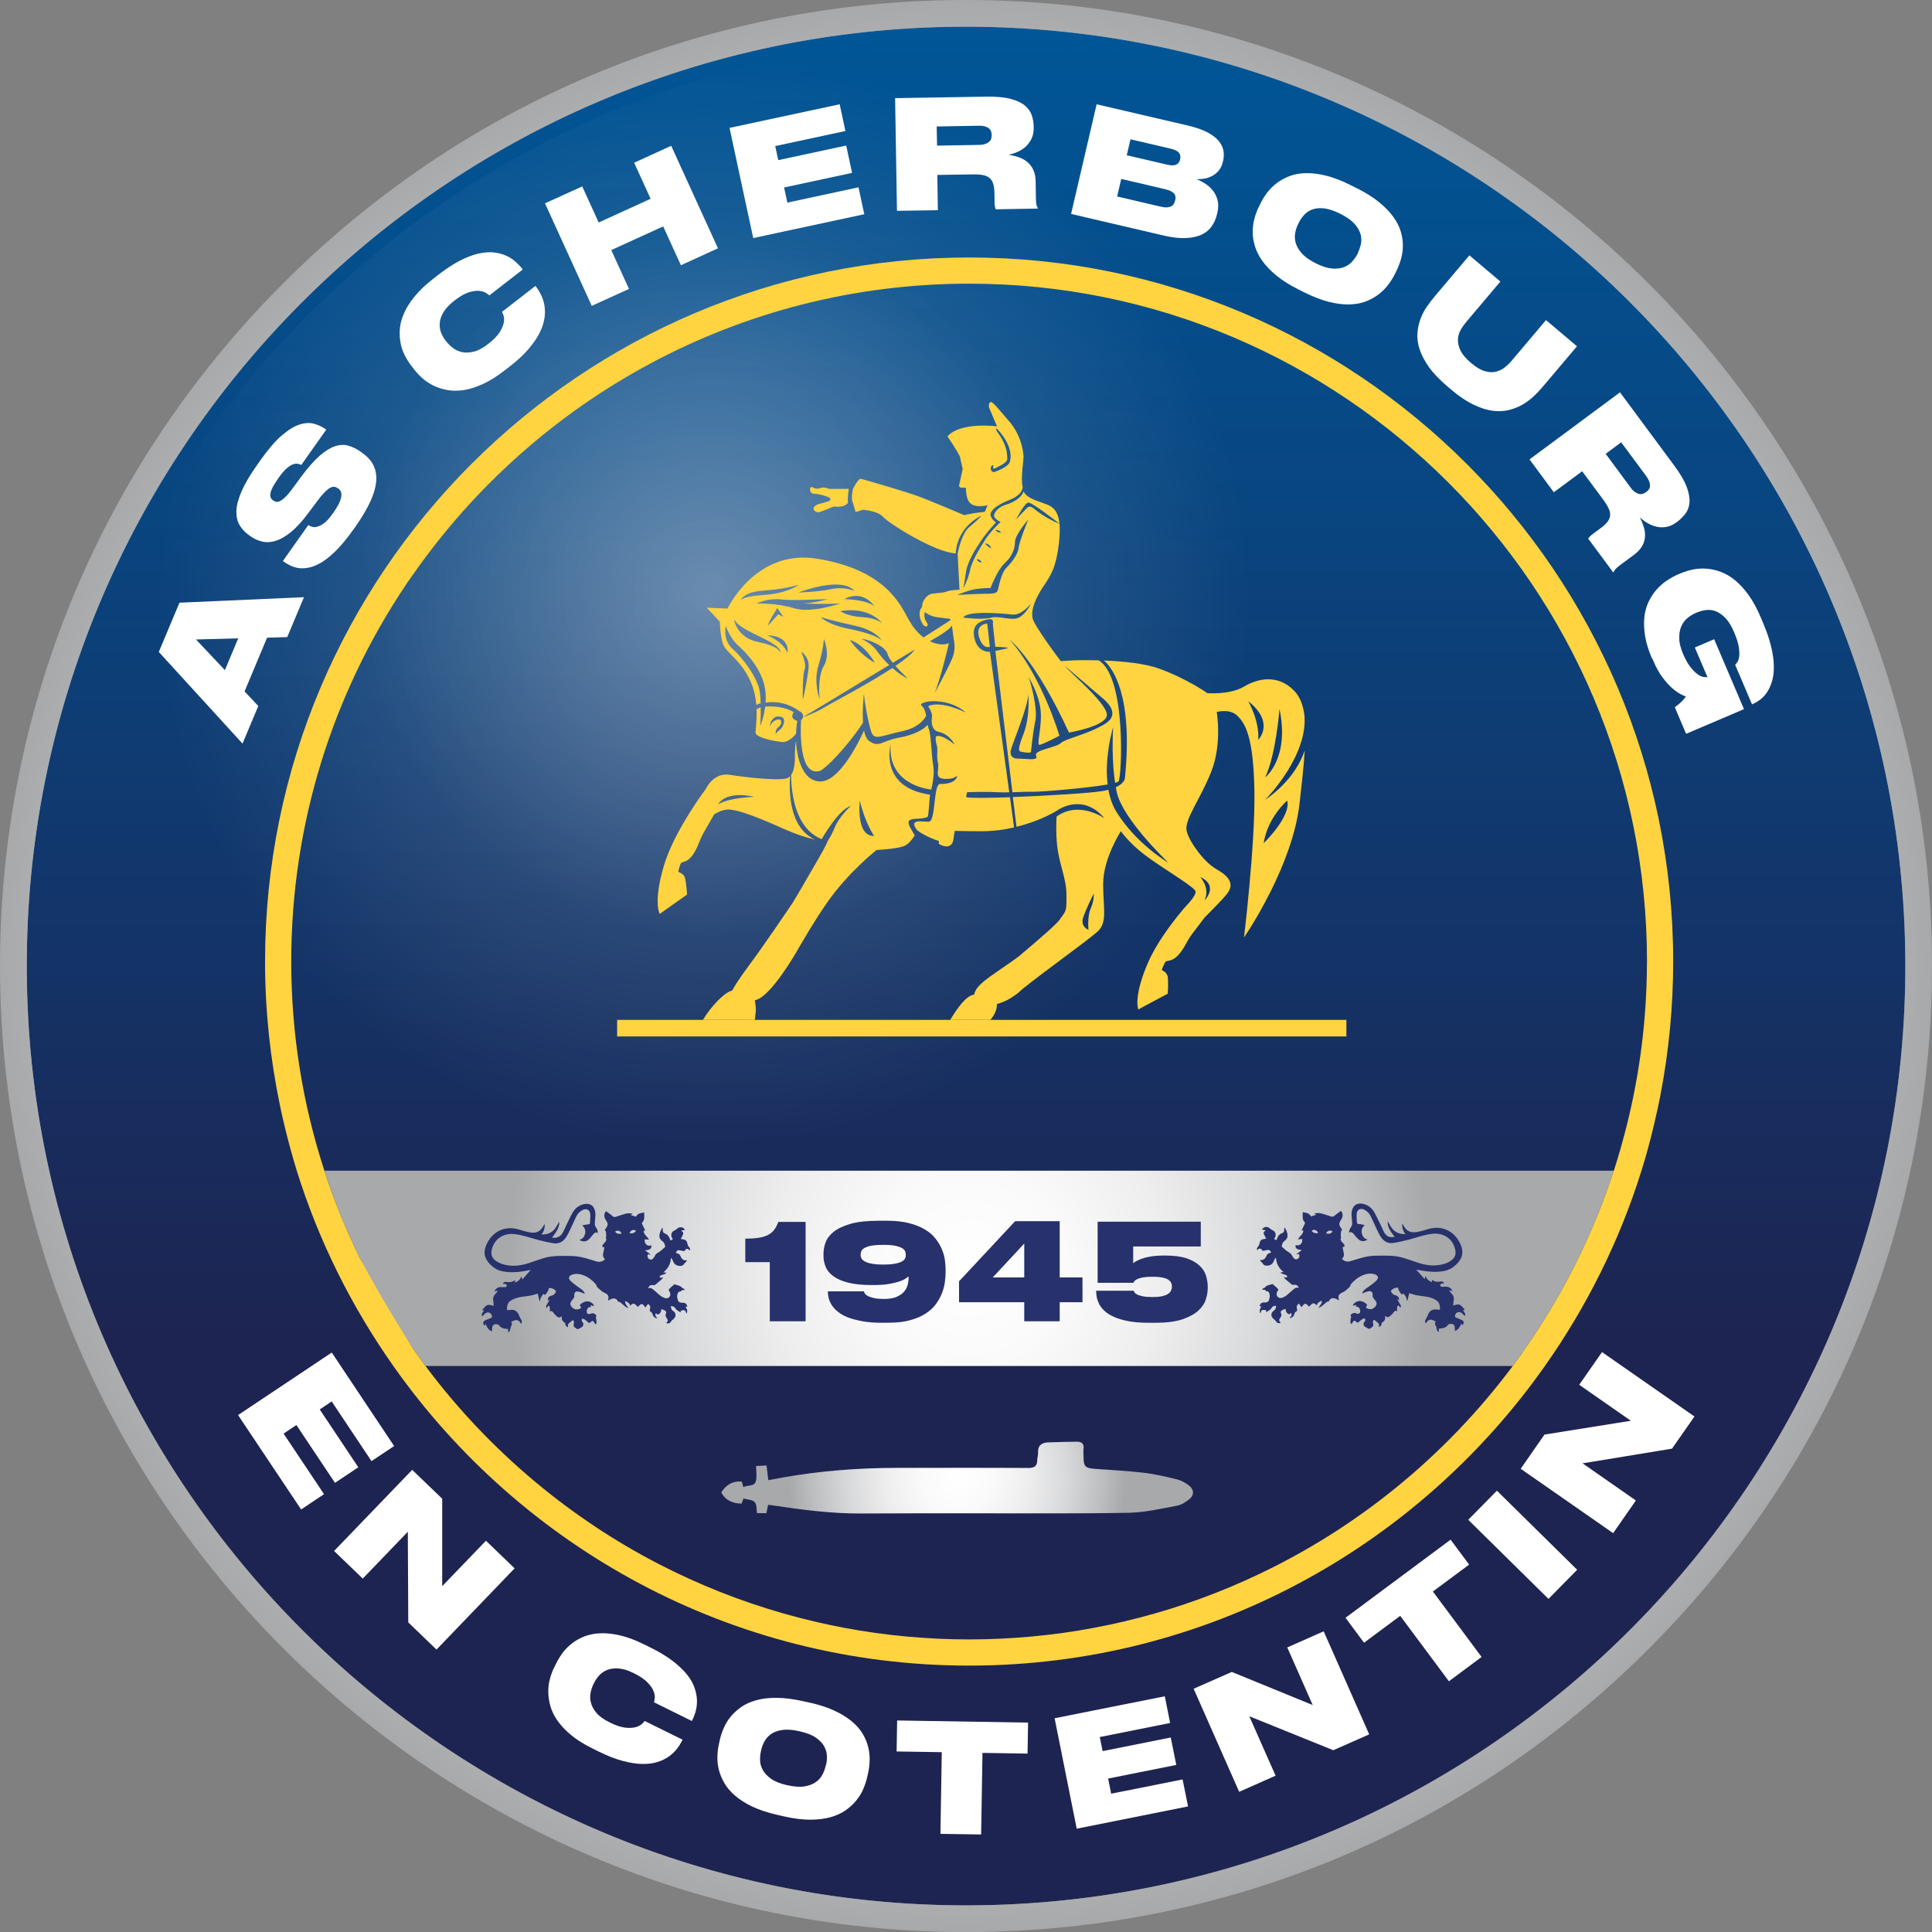 <svg viewBox="0 0 216.92 216.93" xmlns:xlink="http://www.w3.org/1999/xlink" xmlns="http://www.w3.org/2000/svg"><rect x="0" y="0" width="216.92" height="216.93" fill="#808080" stroke="none"/><defs><style>.cls-1{fill:url(#Dégradé_sans_nom_8);}.cls-1,.cls-2,.cls-3,.cls-4,.cls-5,.cls-6,.cls-7,.cls-8,.cls-9{stroke-width:0px;}.cls-2{fill:url(#Dégradé_sans_nom_4);}.cls-3{fill:url(#Dégradé_sans_nom_3);}.cls-4{fill:url(#radial-gradient-2);mix-blend-mode:overlay;opacity:.25;}.cls-5{fill:url(#Dégradé_sans_nom_3-2);}.cls-10{isolation:isolate;}.cls-6{fill:#27316b;}.cls-7{fill:#fff;}.cls-8{fill:#ffd440;}.cls-9{fill:url(#radial-gradient);opacity:.19;}</style><linearGradient gradientUnits="userSpaceOnUse" y2="3" x2="108.46" y1="213.93" x1="108.46" id="Dégradé_sans_nom_8"><stop stop-color="#1e2451" offset=".3"></stop><stop stop-color="#1c2654" offset=".33"></stop><stop stop-color="#074884" offset=".78"></stop><stop stop-color="#005697" offset="1"></stop></linearGradient><radialGradient gradientUnits="userSpaceOnUse" r="108.46" fy="108.47" fx="108.46" cy="108.47" cx="108.46" id="Dégradé_sans_nom_4"><stop stop-color="#fff" offset="0"></stop><stop stop-color="#fafafb" offset=".21"></stop><stop stop-color="#eeeeef" offset=".42"></stop><stop stop-color="#d9dadb" offset=".64"></stop><stop stop-color="#bcbebf" offset=".86"></stop><stop stop-color="#a7a9ab" offset="1"></stop></radialGradient><radialGradient gradientUnits="userSpaceOnUse" gradientTransform="translate(-2770.92 -1502.22) rotate(-180) scale(.87)" r="65.2" fy="-1801.98" fx="-3277.27" cy="-1801.98" cx="-3277.27" id="radial-gradient"><stop stop-color="#fff" offset="0"></stop><stop stop-opacity="0" stop-color="#fff" offset=".7"></stop></radialGradient><radialGradient xlink:href="#radial-gradient" r="100.69" fy="-1804.09" fx="-3275.8" cy="-1804.09" cx="-3275.8" id="radial-gradient-2"></radialGradient><radialGradient gradientUnits="userSpaceOnUse" r="51.76" fy="142.41" fx="108.81" cy="142.41" cx="108.81" id="Dégradé_sans_nom_3"><stop stop-color="#fff" offset="0"></stop><stop stop-color="#fafafb" offset=".21"></stop><stop stop-color="#eeeeef" offset=".42"></stop><stop stop-color="#d9dadb" offset=".64"></stop><stop stop-color="#bcbebf" offset=".86"></stop><stop stop-color="#a7a9ab" offset="1"></stop></radialGradient><radialGradient xlink:href="#Dégradé_sans_nom_3" r="18.93" fy="165.92" fx="107.47" cy="165.92" cx="107.47" id="Dégradé_sans_nom_3-2"></radialGradient></defs><g class="cls-10"><g id="Calque_1"><path d="m108.88,213.93c58.16-.23,105.27-47.73,105.04-105.88-.23-58.16-47.73-105.28-105.88-105.05C49.89,3.23,2.77,50.73,3,108.89c.23,58.15,47.73,105.27,105.88,105.04Z" class="cls-1"></path><path d="m108.47,3c57.96,0,105.22,47.04,105.46,105.05.23,58.15-46.89,105.65-105.04,105.88-.15,0-.28,0-.43,0-57.95,0-105.22-47.04-105.45-105.04C2.77,50.73,49.89,3.23,108.04,3c.15,0,.28,0,.43,0m0-3h-.44c-28.93.12-56.11,11.52-76.53,32.11C11.07,52.7-.11,79.97,0,108.9c.24,59.57,48.89,108.03,108.45,108.03h.44c28.93-.12,56.11-11.52,76.53-32.11,20.43-20.59,31.61-47.86,31.5-76.79C216.69,48.46,168.03,0,108.47,0h0Z" class="cls-2"></path><path d="m29.99,71.59l-2.53,6.04,1.54,1.64-1.77,4.22-9.4-10.29,2.32-5.53,13.98-.62-1.88,4.48-2.26.07Zm-7.98.21l3.24,3.44,1.5-3.57-4.74.13Z" class="cls-7"></path><path d="m39.64,59.5c-.65.92-1.26,1.66-1.83,2.24-.58.58-1.11,1.02-1.61,1.34-.5.31-.97.52-1.4.62-.43.1-.83.13-1.19.09-.36-.04-.68-.14-.98-.28s-.56-.29-.79-.46l-.08-.06,2.85-4.03c.11.06.25.12.42.18.17.06.37.06.59,0,.23-.06.48-.19.77-.4.29-.21.6-.56.94-1.04l.06-.08c.33-.47.57-.87.71-1.18s.22-.58.23-.8c.02-.22-.02-.39-.09-.51-.08-.12-.17-.23-.28-.3-.12-.08-.25-.14-.38-.17-.13-.03-.29,0-.47.09-.18.08-.38.24-.61.46-.23.23-.5.54-.8.95l-1.06,1.41c-.69.94-1.35,1.66-1.96,2.16-.62.5-1.2.83-1.74,1-.55.16-1.05.19-1.53.07-.47-.12-.92-.32-1.33-.62l-.11-.08c-.44-.31-.8-.69-1.06-1.12-.26-.43-.38-.96-.37-1.58.02-.62.2-1.35.56-2.19.36-.84.93-1.82,1.73-2.95l.42-.6c.88-1.24,1.68-2.17,2.41-2.79.73-.62,1.39-1.02,1.99-1.21.6-.19,1.14-.21,1.62-.08s.91.34,1.29.61l.07.05-2.8,3.96c-.12-.06-.25-.1-.41-.13s-.33-.01-.54.07c-.2.08-.43.22-.69.44-.25.22-.53.54-.83.96l-.08.11c-.29.42-.51.77-.66,1.05-.15.29-.23.53-.26.72-.03.19-.01.35.05.47.06.12.15.22.26.3.11.08.23.13.36.15.13.02.27-.01.44-.1.17-.08.36-.23.57-.44.22-.21.47-.5.75-.88l1.08-1.47c.74-.99,1.42-1.75,2.02-2.28.61-.53,1.17-.88,1.7-1.06.52-.18,1.02-.21,1.49-.08.47.13.94.35,1.39.67l.17.12c.28.2.54.42.77.67.24.25.43.54.58.88.15.33.23.71.26,1.14.02.43-.04.92-.18,1.46s-.39,1.17-.74,1.85-.82,1.45-1.42,2.31l-.25.35Z" class="cls-7"></path><path d="m56.63,41.61c-.86.67-1.67,1.17-2.44,1.52s-1.49.57-2.15.67c-.66.1-1.28.09-1.84-.01-.56-.11-1.08-.27-1.54-.5-.46-.23-.87-.5-1.23-.82-.36-.32-.66-.64-.92-.98l-.31-.4c-.26-.33-.5-.71-.72-1.13-.22-.42-.39-.88-.49-1.38s-.14-1.03-.1-1.6c.04-.57.19-1.16.46-1.78.27-.62.66-1.25,1.19-1.9s1.22-1.32,2.09-1.99l.6-.47c.87-.67,1.68-1.2,2.42-1.58.75-.38,1.43-.64,2.05-.78.62-.14,1.18-.19,1.69-.14.51.05.96.16,1.37.34.41.17.76.39,1.07.66.31.27.57.54.78.81l.08.11-3.75,2.91c-.06-.06-.18-.15-.36-.27-.18-.12-.43-.2-.75-.24-.32-.04-.72.02-1.19.16-.47.15-1.01.46-1.63.94-.58.45-.99.9-1.24,1.33s-.38.84-.4,1.23c-.02.39.03.74.17,1.07s.3.61.49.85l.13.16c.19.24.43.47.72.69.29.22.63.37,1.02.45s.82.06,1.31-.06c.48-.12,1.02-.41,1.6-.86.62-.48,1.05-.93,1.31-1.34.25-.41.4-.78.45-1.09.05-.32.04-.58-.04-.78s-.12-.33-.16-.4l3.75-2.91.08.11c.2.26.39.57.56.92.17.35.3.75.37,1.19s.08.91,0,1.42-.25,1.05-.54,1.63c-.29.58-.71,1.18-1.25,1.82s-1.25,1.29-2.13,1.97l-.6.47Z" class="cls-7"></path><path d="m61.19,22.83l4.18-1.9,1.85,4.05,5.83-2.66-1.85-4.05,4.16-1.9,5.25,11.51-4.16,1.9-1.99-4.36-5.83,2.66,1.99,4.36-4.18,1.9-5.25-11.51Z" class="cls-7"></path><path d="m94.28,11.72l.64,2.99-7.88,1.69.34,1.58,7.63-1.64.66,3.07-7.63,1.64.36,1.7,7.99-1.72.65,3.02-12.47,2.68-2.66-12.37,12.35-2.65Z" class="cls-7"></path><path d="m113.3,17.39c.41.06.79.16,1.15.29.36.13.67.31.94.55.27.23.48.52.64.87.16.35.24.77.25,1.25l.03,1.95c0,.33.03.56.06.7.04.14.08.25.14.34v.08s-4.71.08-4.71.08c-.02-.03-.05-.11-.08-.24-.03-.12-.05-.31-.05-.54l-.02-1.07c0-.41-.05-.75-.14-1.02-.08-.27-.22-.48-.4-.64s-.43-.27-.73-.33c-.3-.06-.68-.09-1.13-.08l-4.01.06.06,3.96-4.59.07-.21-12.65,10.22-.17c1.16-.02,2.08.07,2.78.26s1.24.45,1.61.77c.37.32.62.69.75,1.1s.19.82.2,1.23v.12c0,.45-.06.85-.22,1.19-.15.34-.36.64-.62.89-.26.25-.56.45-.9.61-.34.16-.69.27-1.05.35Zm-8.09-1.04l4.67-.08c.31,0,.55-.04.74-.11.19-.06.33-.15.45-.25.11-.1.19-.22.22-.35.04-.13.06-.26.05-.4v-.03c0-.14-.03-.27-.07-.39-.04-.12-.12-.23-.24-.33-.11-.09-.27-.17-.45-.22-.19-.05-.43-.08-.74-.07l-4.67.08.04,2.16Z" class="cls-7"></path><path d="m123.13,11.71l10.26,2.39c.88.21,1.6.46,2.16.75.55.29.98.61,1.27.96.29.35.47.71.54,1.09.07.38.06.77-.03,1.15l-.03.12c-.1.42-.26.76-.49,1.02s-.49.46-.78.6-.58.24-.89.28-.57.06-.81.04c.31.12.63.28.96.49.33.21.62.46.87.77.25.31.43.67.54,1.08.11.41.11.88-.01,1.41l-.04.17c-.12.51-.31.96-.59,1.36-.27.4-.65.72-1.14.95-.48.23-1.08.36-1.8.39s-1.58-.07-2.58-.31l-10.28-2.4,2.87-12.32Zm2.76,8.38l-.46,1.97,4.88,1.14c.3.07.55.1.74.08s.35-.06.48-.13c.12-.07.21-.16.27-.27.06-.11.1-.22.13-.34l.02-.07c.03-.12.04-.24.03-.36,0-.12-.05-.23-.13-.34s-.21-.2-.38-.3c-.17-.09-.41-.17-.7-.24l-4.88-1.14Zm1.04-4.45l-.42,1.79,4.55,1.06c.47.11.82.1,1.03-.02.22-.12.35-.31.41-.57v-.03c.07-.27.03-.5-.12-.7-.14-.2-.45-.36-.91-.47l-4.55-1.06Z" class="cls-7"></path><path d="m152.34,21.13c1,.5,1.84,1.03,2.5,1.57s1.2,1.09,1.6,1.65c.4.56.68,1.11.84,1.66.16.55.24,1.08.23,1.6,0,.52-.08,1.01-.21,1.48-.14.47-.3.9-.49,1.28l-.23.46c-.19.39-.44.77-.73,1.16-.3.39-.65.74-1.06,1.06-.41.31-.89.58-1.43.79-.54.21-1.15.32-1.84.34-.68.02-1.44-.07-2.28-.28s-1.76-.56-2.77-1.06l-.68-.34c-1-.5-1.84-1.03-2.5-1.58s-1.19-1.1-1.58-1.66c-.39-.56-.67-1.12-.83-1.68s-.24-1.1-.23-1.62.08-1.01.21-1.48c.13-.47.3-.9.49-1.28l.23-.46c.2-.4.44-.79.74-1.17s.65-.73,1.07-1.04c.42-.31.89-.57,1.43-.77.54-.2,1.15-.31,1.83-.32.68-.01,1.44.08,2.27.29.83.21,1.75.56,2.75,1.07l.68.34Zm.14,7.2c.14-.27.24-.59.32-.94.08-.35.06-.72-.04-1.1-.11-.38-.33-.77-.68-1.16-.35-.39-.88-.77-1.6-1.13-.72-.36-1.34-.56-1.86-.61s-.97,0-1.33.15c-.37.15-.67.36-.9.63-.24.27-.42.54-.56.82l-.08.17c-.14.28-.25.59-.32.95-.08.36-.06.73.04,1.13.11.4.33.79.68,1.19.35.4.87.77,1.58,1.13.71.36,1.33.55,1.85.59.52.04.98-.02,1.35-.17.38-.16.68-.37.92-.65.24-.27.43-.55.57-.83l.08-.17Z" class="cls-7"></path><path d="m160.43,41.2c-.51-.72-.86-1.4-1.06-2.04-.2-.64-.27-1.25-.22-1.83.05-.58.17-1.11.37-1.6.19-.49.43-.94.72-1.35s.57-.78.84-1.1l3.9-4.61,3.48,2.94-3.87,4.58c-.23.28-.44.58-.62.91-.18.33-.27.69-.28,1.08,0,.39.1.79.31,1.22.22.43.6.87,1.14,1.33l.05.04c.55.46,1.04.76,1.49.89.45.14.86.16,1.23.08.37-.08.71-.23,1-.46.3-.23.56-.48.8-.76l3.87-4.58,3.48,2.94-3.9,4.61c-.27.32-.59.65-.95,1-.37.34-.78.65-1.23.92s-.97.47-1.53.62c-.57.14-1.18.17-1.84.09-.66-.08-1.38-.31-2.16-.68-.77-.37-1.6-.92-2.49-1.67l-.4-.34c-.92-.78-1.63-1.52-2.14-2.24Z" class="cls-7"></path><path d="m184.14,58.13c.19.37.33.74.44,1.1s.14.73.11,1.09c-.03.36-.14.7-.34,1.03s-.48.64-.87.93l-1.57,1.16c-.26.2-.44.35-.53.46-.09.11-.15.21-.19.31l-.07.05-2.8-3.78s.06-.11.15-.2c.08-.1.22-.22.41-.36l.86-.64c.33-.24.58-.48.75-.7.17-.23.27-.46.29-.7.02-.24-.03-.5-.16-.78s-.32-.6-.59-.97l-2.39-3.22-3.18,2.36-2.73-3.69,10.16-7.53,6.08,8.21c.69.93,1.16,1.73,1.41,2.41.25.68.35,1.27.31,1.76s-.2.91-.46,1.25c-.26.34-.56.63-.88.88l-.1.07c-.36.27-.73.44-1.1.52-.37.07-.73.08-1.08,0-.35-.07-.69-.19-1.02-.38-.33-.18-.62-.4-.89-.65Zm-3.87-7.19l2.78,3.76c.18.25.35.43.52.54.16.11.32.19.47.22.15.03.29.02.42-.02.13-.05.25-.11.36-.19l.03-.02c.11-.08.2-.17.28-.28.08-.11.12-.23.13-.38,0-.15-.02-.31-.08-.5-.07-.18-.19-.4-.37-.65l-2.79-3.76-1.73,1.29Z" class="cls-7"></path><path d="m185.47,73.91c-.38-.9-.64-1.72-.76-2.48-.12-.75-.15-1.45-.09-2.09s.22-1.21.46-1.73c.24-.51.53-.97.88-1.37s.73-.75,1.15-1.03.85-.53,1.3-.72l.31-.13c.43-.18.89-.32,1.38-.42.49-.1,1-.13,1.52-.09s1.05.16,1.6.36c.54.21,1.08.52,1.6.95s1.03.99,1.52,1.67c.49.68.95,1.53,1.37,2.53l.23.55c.43,1.01.74,1.92.93,2.74.19.81.29,1.54.29,2.17.01.63-.06,1.19-.2,1.67-.15.48-.33.89-.56,1.23-.23.34-.48.61-.77.83s-.58.38-.86.5l-.06.03-1.89-4.43c.06-.06.14-.16.24-.31.1-.14.17-.35.21-.64s.02-.64-.05-1.09c-.07-.44-.25-.99-.52-1.63-.29-.68-.61-1.2-.95-1.56s-.7-.62-1.06-.77c-.36-.15-.73-.2-1.1-.16s-.73.14-1.07.28l-.16.07c-.33.14-.64.34-.93.58-.29.25-.52.56-.67.93-.16.38-.23.82-.22,1.32,0,.51.15,1.09.43,1.75.27.63.54,1.12.83,1.48.29.36.55.63.8.8.25.18.47.28.67.31.19.03.34.03.44.02l-1.42-3.33,2.17-.93,3.35,7.85-6.5,2.77-1.27-2.99c.08-.06.19-.14.31-.23.12-.09.24-.2.36-.31.12-.11.23-.23.33-.34s.18-.22.25-.31c-.14-.05-.36-.15-.63-.29-.28-.15-.59-.37-.94-.68-.35-.31-.71-.71-1.07-1.2-.37-.49-.71-1.11-1.03-1.86l-.11-.27Z" class="cls-7"></path><path d="m44.26,162.35l-2.55,1.7-4.47-6.7-1.34.9,4.33,6.49-2.62,1.75-4.33-6.49-1.44.96,4.54,6.8-2.57,1.72-7.08-10.6,10.52-7.02,7.01,10.51Z" class="cls-7"></path><path d="m45.79,171.98l-5.06,5.26-3.22-3.1,8.77-9.11,3.37,3.24v9.82s4.91-5.1,4.91-5.1l3.22,3.1-8.77,9.12-3.17-3.05-.05-10.17Z" class="cls-7"></path><path d="m66.55,196.33c-.98-.48-1.79-.99-2.44-1.53-.65-.54-1.16-1.09-1.54-1.64-.38-.55-.64-1.11-.79-1.66-.15-.55-.22-1.09-.22-1.61,0-.52.07-1,.2-1.46.13-.46.29-.88.48-1.25l.23-.46c.19-.38.42-.76.7-1.14.28-.38.63-.73,1.03-1.05.4-.31.87-.58,1.39-.79s1.13-.33,1.8-.36,1.42.05,2.23.24c.82.19,1.72.52,2.7,1.01l.69.34c.99.49,1.81.98,2.48,1.49.67.51,1.2,1.01,1.6,1.5s.69.98.86,1.46c.18.48.27.94.3,1.38.02.44-.02.86-.12,1.25-.1.39-.23.74-.39,1.06l-.06.12-4.25-2.1c.03-.08.05-.22.08-.44s0-.48-.12-.78c-.11-.3-.33-.64-.67-.99-.34-.36-.85-.71-1.56-1.06-.66-.33-1.24-.5-1.74-.53-.5-.03-.92.03-1.28.18-.36.15-.65.36-.88.62s-.42.54-.55.81l-.09.18c-.14.28-.24.59-.31.95s-.06.73.04,1.11.3.77.63,1.15c.32.38.82.74,1.48,1.06.7.35,1.29.54,1.77.59.48.05.88.02,1.18-.07s.53-.22.69-.37c.15-.15.25-.26.29-.31l4.25,2.1-.06.12c-.15.29-.34.6-.58.91s-.54.59-.9.85c-.36.26-.79.47-1.27.62-.49.16-1.06.23-1.7.22-.65,0-1.37-.12-2.18-.33-.81-.21-1.71-.56-2.71-1.05l-.69-.34Z" class="cls-7"></path><path d="m90.9,191.16c1.09.25,2.03.55,2.81.92.78.37,1.43.77,1.95,1.21s.93.91,1.22,1.41.49.99.61,1.5c.12.5.17,1,.15,1.49-.02.49-.07.95-.17,1.37l-.11.5c-.1.42-.24.85-.43,1.3-.19.45-.45.88-.78,1.28-.32.4-.72.77-1.2,1.11s-1.04.59-1.7.78c-.66.18-1.42.28-2.28.28-.87,0-1.85-.12-2.94-.37l-.75-.17c-1.09-.25-2.03-.56-2.81-.93-.78-.37-1.42-.78-1.94-1.23-.52-.45-.92-.92-1.21-1.43-.29-.51-.5-1.01-.62-1.52-.12-.5-.17-1-.15-1.49.02-.49.07-.94.17-1.36l.11-.5c.1-.43.24-.87.44-1.31.19-.44.45-.87.78-1.27.33-.4.73-.76,1.2-1.09s1.04-.57,1.69-.75c.66-.18,1.41-.27,2.27-.26.86,0,1.84.13,2.93.37l.75.17Zm1.86,6.95c.07-.3.1-.63.08-.99-.01-.36-.12-.71-.31-1.06-.19-.35-.51-.67-.94-.97-.43-.3-1.04-.53-1.83-.71-.79-.18-1.44-.22-1.95-.14-.52.08-.94.24-1.26.47-.32.23-.56.51-.73.83-.17.32-.28.63-.35.93l-.04.18c-.07.3-.1.63-.09,1s.11.73.31,1.09c.2.36.51.69.94.99.43.3,1.03.54,1.81.71.77.17,1.42.22,1.94.13.52-.09.94-.25,1.27-.49.33-.24.57-.52.74-.85.17-.32.28-.64.35-.94l.04-.18Z" class="cls-7"></path><path d="m105.73,196.73l-5.06-.08.06-3.48,14.7.24-.06,3.48-5.06-.08-.15,9.16-4.57-.07.15-9.16Z" class="cls-7"></path><path d="m130.78,190.45l.6,3-7.9,1.58.32,1.58,7.65-1.53.62,3.08-7.65,1.53.34,1.7,8.02-1.6.61,3.03-12.5,2.5-2.48-12.4,12.39-2.47Z" class="cls-7"></path><path d="m140.27,192.7l2.95,6.67-4.09,1.81-5.11-11.57,4.28-1.89,9.09,3.72-2.86-6.47,4.09-1.81,5.11,11.57-4.03,1.78-9.43-3.81Z" class="cls-7"></path><path d="m157.22,181.42l-4.07,3.02-2.08-2.8,11.8-8.77,2.08,2.8-4.07,3.02,5.47,7.35-3.67,2.73-5.47-7.35Z" class="cls-7"></path><path d="m177.08,176.25l-3.22,3.27-9.01-8.88,3.22-3.27,9.01,8.88Z" class="cls-7"></path><path d="m177.69,164.3l5.98,4.17-2.55,3.67-10.38-7.23,2.67-3.84,9.7-1.55-5.8-4.04,2.56-3.67,10.38,7.23-2.52,3.61-10.04,1.65Z" class="cls-7"></path><path d="m110.37,213.93c58.4,0,105.91-47.51,105.91-105.91S168.77,2.11,110.37,2.11,4.46,49.62,4.46,108.02s47.51,105.91,105.91,105.91Z" class="cls-9"></path><path d="m108.81,214.42c57.87,0,104.95-47.08,104.95-104.96S166.68,4.51,108.81,4.51,3.86,51.59,3.86,109.46s47.08,104.96,104.95,104.96Z" class="cls-4"></path><path d="m181.19,131.44c-2.37,7.3-5.82,14.11-10.15,20.26-.12.17-.24.33-.36.5-.28.39-.55.79-.84,1.17H47.78c-.5-.67-.99-1.36-1.47-2.04-4.21-6.06-7.56-12.74-9.88-19.89h144.76Z" class="cls-3"></path><path d="m83.68,141.71v-2.64c.6,0,1.1-.03,1.52-.1.41-.06.75-.17,1.04-.32.28-.15.51-.34.69-.58.18-.24.33-.53.46-.88h3.06v11.16h-4.02v-6.64h-2.75Z" class="cls-6"></path><path d="m99.14,148.52c-.88,0-1.65-.05-2.29-.17s-1.2-.26-1.66-.44c-.46-.18-.83-.4-1.12-.64-.3-.24-.53-.49-.69-.75s-.28-.52-.34-.78c-.06-.26-.09-.5-.09-.73v-.02h4.05c0,.05.04.12.09.22.05.1.15.19.31.28.16.09.38.17.67.24s.69.11,1.19.11c.6,0,1.08-.08,1.45-.25s.65-.37.84-.62c.19-.24.32-.5.38-.78.06-.28.09-.53.09-.76v-.11c-.08.06-.21.15-.38.26-.17.11-.41.22-.72.32-.31.1-.7.19-1.17.27-.47.08-1.04.11-1.71.11h-.21c-1.05,0-1.92-.09-2.61-.27s-1.24-.42-1.65-.72c-.41-.3-.7-.65-.86-1.04-.17-.39-.25-.81-.25-1.25v-.24c0-.4.07-.82.23-1.25.15-.43.45-.83.9-1.2.45-.36,1.08-.66,1.9-.9s1.9-.35,3.24-.35h.82c.97,0,1.81.09,2.51.27.71.18,1.31.42,1.8.72.5.3.89.64,1.19,1.03.3.38.53.78.7,1.18.17.41.28.81.34,1.2.05.4.08.75.08,1.07v.36c0,.3-.03.65-.08,1.04-.05.4-.16.8-.31,1.22-.16.42-.38.82-.67,1.23s-.67.77-1.15,1.08c-.48.32-1.06.57-1.74.76-.68.2-1.5.29-2.45.29h-.65Zm2.56-7.65c0-.13-.03-.26-.08-.39-.05-.13-.17-.25-.35-.35-.18-.1-.44-.19-.77-.26-.33-.07-.78-.1-1.34-.1s-1.02.04-1.36.1c-.34.07-.59.16-.77.27s-.29.23-.33.36c-.04.13-.07.25-.07.38v.03c0,.13.03.26.1.38.06.12.19.24.37.34.18.11.44.19.77.25.33.07.76.1,1.29.1.56,0,1.01-.03,1.34-.1.33-.06.59-.15.77-.25.18-.1.3-.22.35-.34.06-.12.08-.25.08-.38v-.03Z" class="cls-6"></path><path d="m107.68,143.86l6.3-6.75h5v6.32h2.56v2.78h-2.56v2.14h-3.98v-2.14h-7.32v-2.34Zm7.32-4.24l-3.54,3.81h3.54v-3.81Z" class="cls-6"></path><path d="m129.04,148.52c-.91,0-1.69-.06-2.33-.18-.64-.12-1.19-.28-1.63-.48s-.8-.42-1.06-.67c-.27-.25-.47-.5-.6-.76s-.22-.5-.27-.73c-.04-.24-.07-.44-.07-.61v-.17h4.21s.04.11.09.19.15.16.29.23c.15.08.35.14.62.2.27.06.64.09,1.11.09.42,0,.77-.03,1.05-.09.28-.06.5-.14.67-.25.17-.1.28-.22.35-.36.07-.14.11-.28.11-.43v-.08c0-.16-.04-.3-.11-.43s-.19-.24-.35-.34-.39-.17-.67-.22c-.28-.06-.63-.08-1.05-.08-.46,0-.83.03-1.1.08-.27.05-.48.12-.63.19-.15.08-.25.15-.31.23-.05.08-.09.14-.1.18h-4.02v-6.86h11.58v2.78h-7.59v1.88s.13-.11.29-.2c.15-.09.36-.19.63-.29.27-.1.61-.19,1.02-.26s.91-.11,1.49-.11h.18c.99,0,1.79.11,2.41.32.62.21,1.1.49,1.45.83.35.33.59.71.71,1.12s.19.82.19,1.21v.18c0,.39-.07.81-.21,1.26s-.42.87-.84,1.26c-.42.39-1.02.71-1.79.98-.78.26-1.8.39-3.08.39h-.63Z" class="cls-6"></path><path d="m156.62,138.92c-.43-.58-.84-1.08-.82-1.79.03.04.06.08.08.12.14.22.25.46.41.66.37.48.87.67,1.51.65-.27-.35-.4-.72-.35-1.19.07.13.12.21.17.3.34.58.8.78,1.52.65.38-.07.75-.17,1.11-.29,1.47-.49,2.88.06,3.61,1.43.57,1.07.42,1.9-.63,2.75-.48.39-1.07.53-1.68.57-.77.06-1.53-.04-2.29-.19-.06-.01-.13-.02-.25-.04.33.37.62.69.95,1.07.04-.16.06-.24.08-.35.09.15.16.31.28.42.11.11.27.17.44.28.01-.12.02-.19.03-.29.28.27.61.25.95.21.17-.02.34-.02.38.24-.07-.01-.14-.05-.19-.03-.08.02-.18.06-.21.12-.05.11,0,.23.13.25.13.02.26,0,.39,0,.26-.02.49.04.68.22.06.06.09.15.16.29-.16-.06-.25-.09-.33-.12-.01.01-.02.02-.03.03.07.1.12.21.2.29.26.23.36.51.29.86-.03.17-.03.34-.05.55.29-.09.58-.22.84-.03.17.12.3.3.46.48-.1.04-.14.05-.2.08.12.2.34.35.2.64-.12-.12-.22-.24-.34-.33-.28-.22-.6-.13-.74.21-.06.15,0,.26.13.32.18.08.37.13.55.21.33.14.37.37.12.64-.03-.06-.06-.12-.1-.21-.16.37-.32.71-.75.84.06-.16,0-.62-.09-.69-.18-.14-.42-.16-.61-.04-.01,0-.03.01-.04.02-.23.39-.64.4-1.05.45,0,.12.01.22.02.35-.18-.03-.22-.16-.25-.31-.02-.1-.03-.22-.08-.31-.11-.19-.16-.37-.02-.54-.14-.06-.27-.11-.4-.17-.18-.08-.44-.01-.56.16-.05.07-.09.15-.14.22-.16-.15-.12-.3-.02-.47.09-.15.17-.3.23-.46.15-.47.54-.7,1.03-.61.1.02.21,0,.33,0,0-.39-.04-.76-.33-.98-.25-.2-.58-.33-.89-.41-.47-.11-.96-.14-1.44-.23-.27-.05-.54-.15-.8-.22-.06.26-.12.54-.19.82-.02,0-.04,0-.06,0-.03-.11-.04-.23-.08-.33-.06-.14-.15-.26-.23-.38-.02-.03-.1-.06-.11-.06-.09.1-.18.1-.25,0-.1-.13-.19-.27-.26-.41-.04-.07-.03-.17-.05-.25-.31-.05-.61.08-.83.35.09.26.25.43.54.5.29.07.39.25.4.56-.06-.05-.11-.09-.16-.13l-.04.02c.07.13.13.25.2.38.06.11.14.21.18.32.02.07-.02.15-.03.23h-.07s0-.06-.02-.08c-.04-.06-.08-.12-.12-.18-.06.05-.16.1-.17.16-.02.16,0,.33,0,.51-.17-.12-.28-.05-.39.11-.1.15-.24.27-.37.4-.2.19-.35.19-.61.01.1.37-.06.6-.35.76-.02,0-.02.05-.02.08,0,.21-.12.33-.32.41.01-.1.04-.18.03-.26,0-.06-.04-.13-.09-.17-.14-.13-.28-.24-.45-.38-.13.05-.18.16-.14.34.08.32.02.43-.26.58-.06.03-.11.08-.14.11-.11-.05-.2-.08-.29-.13-.11-.07-.25-.13-.31-.23-.09-.14-.09-.3.03-.45.04-.04.08-.09.09-.14.05-.18-.06-.28-.22-.21-.14.07-.27.17-.38.27-.26.23-.27.23-.51-.02-.03-.03-.15-.03-.18,0-.09.09-.15.21-.24.36-.03-.04-.11-.1-.12-.17-.02-.13,0-.26.02-.39.01-.12.12-.21,0-.37-.09-.12.29-.37.5-.32.07.02.14.05.2.07.24.07.4-.07.37-.32-.04-.33-.19-.48-.48-.45.02-.05.03-.09.06-.2-.16.03-.28.06-.4.08.02-.2.29-.43.62-.51.32-.08.82.16.99.44-.06.1-.14.17-.15.24,0,.04.1.12.16.15.35.14.65.08.9-.22.17-.2.2-.41.04-.63-.09-.13-.2-.25-.29-.38-.04-.06-.06-.15-.05-.22.03-.39-.13-.56-.51-.48-.23.05-.45.16-.68.25.06-.1.11-.27.22-.37.19-.18.43-.32.64-.48.26-.2.55-.39.77-.63.27-.29.18-.55-.2-.68-.45-.15-.89-.08-1.32.09-.54.22-.97.57-1.35,1-.07.08-.07.24-.15.32-.17.18-.37.34-.57.5-.07.05-.15.08-.23.12-.46.22-.53.37-.4.9-.46-.28-.89-.44-1.15.11-.11.03-.18.03-.22.06-.19.15-.37.33-.57.48-.11.08-.23.14-.37.19.13-.26.42-.43.38-.81-.28.11-.49.24-.57.52-.35-.33-.43-.31-.86.15-.4-.45-.49-.44-.84.06-.1-.13-.19-.27-.3-.41-.22.17-.3.34-.22.57.05.16.04.29-.15.37-.06.03-.12.13-.13.2-.06.28-.24.43-.52.52.04-.21.34-.34.13-.61-.05.05-.11.1-.16.15-.31-.05-.42-.28-.45-.61-.14.06-.27.1-.39.16-.14.08-.19.21-.12.35.09.18.04.33-.07.48-.19.27-.18.35.05.58-.27.09-.43.03-.58-.21-.05-.08-.13-.15-.21-.21-.26-.2-.34-.47-.2-.73.03-.06.09-.12.14-.16.22-.14.31-.3.32-.6-.21.03-.39.02-.52.27-.1.18-.36.29-.58.45.02-.3-.18-.24-.29-.25-.21-.03-.28.04-.34.34-.02,0-.04,0-.06.01-.02-.12-.06-.25-.04-.36.02-.13.11-.24.18-.38-.09-.01-.15-.02-.21-.03.08-.29.23-.43.5-.42.24,0,.46,0,.56-.27.11-.29.14-.6-.02-.88-.03-.06-.14-.1-.21-.12-.09-.03-.2,0-.18-.15-.1,0-.21,0-.33-.01-.02-.19.24-.17.31-.28.11-.17.26-.19.41-.24.16-.06.33-.09.5-.13,0,.02-.02.05-.02.07.1.08.2.15.29.23.11.1.2.2.31.32-.04.08-.12.2-.17.33-.13.36.14.7.52.62.19-.04.38-.15.54-.27.27-.21.51-.45.78-.67.17-.15.36-.28.61-.17-.06-.26-.24-.4-.5-.36-.16.03-.26-.01-.37-.11-.2-.18-.42-.34-.62-.52-.07-.06-.11-.15-.2-.28.12.05.18.09.23.09.07,0,.13-.05.19-.07-.04-.07-.07-.18-.13-.2-.16-.07-.34-.11-.51-.17-.05-.02-.07-.08-.13-.15.12,0,.21,0,.35-.02-.53-.42-.82-.94-.86-1.58-.02,0-.04-.02-.05-.03-.06.12-.15.23-.19.35-.12.34-.36.51-.7.53-.22.02-.42,0-.56-.25-.07-.13-.27-.19-.29-.39.3.08.59-.11.7-.42.09-.24.29-.37.55-.39-.11-.28-.25-.35-.52-.29-.12.03-.24.07-.36.07-.08,0-.2,0-.2-.16,0-.03-.17-.1-.25-.08-.09.02-.16.12-.23.18-.09-.15-.02-.27.07-.39.05-.06.11-.12.13-.19.13-.58.17-.63.8-.71-.06-.12-.13-.24-.19-.36-.1-.19-.19-.39.11-.53,0-.02-.01-.04-.02-.06-.13-.03-.26-.05-.38-.08.23-.35.63-.39.93-.09.08.08.18.13.29.18.36.17.44.66.13.95.09.05.17.11.27.17.03-.08.06-.15.09-.22.1-.25.24-.47.51-.56.22-.08.31-.22.28-.45,0-.05,0-.1,0-.15.02-.02.04-.04.06-.05.03.06.06.11.09.17.17.28.26.59.21.9-.03.17-.2.35-.36.46-.2.14-.21.35-.28.54,0,.02,0,.07.03.09.22.19.42.4.66.55.19.12.38.22.48.45.05.12.14.24.24.33.13.13.3.08.42,0,.08-.05.15-.18.16-.28.01-.24-.09-.3-.3-.19-.01-.01-.02-.03-.03-.04.19-.14.38-.29.6-.45-.6-.08-.74-.19-.7-.57.32.11.57,0,.71-.3.05-.11.03-.24.04-.37-.12,0-.23,0-.35.02-.03,0-.05.02-.08.03-.02-.01-.04-.03-.05-.04.09-.12.17-.24.27-.35.17-.18.34-.36.32-.65-.08.01-.15.02-.19.03.12-.26.25-.52.37-.78.02-.04.02-.11,0-.13-.29-.27-.25-.62-.24-.96,0-.06,0-.12,0-.19.35.08.74.08.92.48.2-.06.4-.12.61-.19-.08-.04-.15-.08-.24-.12.31-.11.61-.08.9,0,.32.09.63.2.95.31.15.05.28.05.42-.07.23-.19.47-.36.72-.55.2.21.24.46.16.73-.03.11-.09.21-.16.31-.23.34-.23.54.01.87.05.07.1.14.13.19-.05.09-.11.15-.12.22-.02.16-.03.33-.03.5,0,.11.09.22-.02.34-.03.04.05.2.11.28.09.12.22.22.3.34.04.06.03.16.02.24,0,.02-.11.02-.21.03.03.17.06.35.1.51.09.3.1.58-.17.84.27.25.58.35.93.25.53-.15,1.05-.33,1.59-.46.41-.09.84-.16,1.27-.16,1.01,0,2.04-.07,3.03.22.55.16,1.09.35,1.63.54,1.01.34,2.04.47,3.07.15.25-.08.49-.19.7-.34.48-.32.63-.74.49-1.3-.28-1.19-1.3-1.87-2.55-1.73-.91.1-1.76.42-2.63.65-.58.15-1.17.29-1.76.38-.58.09-1.06-.17-1.38-.65-.2-.29-.34-.62-.5-.94-.22-.46-.42-.94-.65-1.4-.15-.31-.38-.57-.69-.73-.44-.24-.83-.06-.89.44-.03.32.01.65.03.97,0,.14.08.19.22.19.2,0,.39.06.65.11-.33.3-.4.61-.32.94.08.33.25.6.63.68-.28.23-.68.26-.98.01-.22-.18-.39-.42-.58-.64-.13-.16-.27-.27-.5-.13-.01-.27.1-.48.24-.68.06-.09.1-.22.1-.33,0-.33-.05-.65-.07-.98,0-.12,0-.25.02-.37.13-.74.64-1.06,1.36-.86.51.14.9.45,1.16.9.27.47.49.97.73,1.45.13.26.24.53.37.79.14.27.35.49.66.56.14.03.29,0,.49,0Zm-8.62-.47c-.13-.35-.45-.46-.73-.27.17.27.42.32.73.27Zm1.62-.19c-.3-.19-.63-.08-.72.24.28.04.55.05.72-.24Z" class="cls-6"></path><path d="m62.55,138.92c.31-.07.51-.29.66-.56.14-.26.25-.53.37-.79.24-.49.46-.98.73-1.45.26-.45.65-.76,1.16-.9.72-.2,1.24.11,1.36.86.02.12.02.25.02.37-.02.33-.06.65-.07.98,0,.11.04.24.1.33.14.2.26.41.24.68-.23-.14-.37-.03-.5.13-.18.22-.36.46-.58.64-.3.24-.7.21-.98-.01.37-.08.55-.35.63-.68.08-.34,0-.64-.32-.94.26-.05.46-.1.65-.11.15,0,.22-.05.22-.19.01-.32.06-.65.03-.97-.05-.5-.44-.68-.89-.44-.31.17-.54.42-.69.73-.22.46-.42.94-.65,1.4-.15.32-.3.65-.5.94-.32.48-.79.74-1.38.65-.59-.09-1.18-.23-1.76-.38-.87-.23-1.73-.55-2.63-.65-1.26-.14-2.27.55-2.55,1.73-.13.56.01.99.49,1.3.21.14.46.26.7.34,1.04.32,2.06.2,3.07-.15.54-.18,1.08-.38,1.63-.54.99-.29,2.01-.23,3.03-.22.42,0,.85.07,1.27.16.54.12,1.06.31,1.59.46.35.1.66,0,.93-.25-.27-.25-.26-.53-.17-.84.05-.17.07-.35.1-.51-.1-.01-.21-.02-.21-.03-.01-.08-.02-.18.02-.24.09-.12.21-.22.3-.34.06-.08.14-.25.11-.28-.11-.13-.01-.23-.02-.34,0-.17,0-.33-.03-.5-.01-.07-.07-.13-.12-.22.03-.05.08-.12.13-.19.24-.34.24-.53.01-.87-.06-.1-.12-.2-.16-.31-.08-.27-.04-.52.16-.73.25.19.5.35.72.55.14.12.26.12.42.07.32-.11.63-.22.95-.31.29-.08.59-.12.9,0-.08.04-.16.08-.24.12.22.07.41.13.61.19.18-.4.57-.4.92-.48,0,.07,0,.13,0,.19.01.34.05.69-.24.96-.02.02-.02.09,0,.13.12.27.25.53.37.78-.04,0-.11-.02-.19-.03-.02.29.15.47.32.65.1.11.18.23.27.35-.02.01-.04.03-.05.04-.03-.01-.05-.03-.08-.03-.12,0-.23-.01-.35-.02.01.12,0,.26.04.37.14.31.39.41.71.3.03.38-.1.49-.7.57.22.16.41.31.6.45-.01.01-.02.03-.03.04-.21-.11-.32-.05-.3.19,0,.1.08.22.16.28.12.08.29.13.42,0,.09-.1.19-.21.24-.33.09-.23.28-.33.48-.45.24-.15.45-.36.66-.55.02-.02.04-.07.03-.09-.07-.19-.08-.4-.28-.54-.15-.11-.33-.29-.36-.46-.05-.31.05-.62.21-.9.03-.05.06-.11.09-.17.02.02.04.04.06.05,0,.05,0,.1,0,.15-.02.23.06.37.28.45.27.09.4.32.51.56.03.07.06.14.09.22.11-.07.19-.12.27-.17-.31-.29-.23-.78.13-.95.1-.05.21-.1.29-.18.3-.3.71-.26.93.09-.12.02-.25.05-.38.08,0,.02-.01.04-.02.06.3.14.2.33.11.53-.06.12-.12.23-.19.36.63.08.67.13.8.71.02.07.08.13.13.19.09.12.17.24.07.39-.08-.06-.15-.16-.23-.18-.08-.02-.25.06-.25.08,0,.16-.11.16-.2.16-.12,0-.24-.04-.36-.07-.28-.07-.41,0-.52.29.26.02.47.15.55.39.11.31.41.51.7.42-.02.19-.22.26-.29.39-.15.25-.34.27-.56.25-.34-.03-.58-.2-.7-.53-.04-.12-.12-.23-.19-.35-.02,0-.04.02-.05.03-.04.64-.33,1.16-.86,1.58.14,0,.23.01.35.02-.06.07-.09.13-.13.15-.17.06-.35.1-.51.17-.06.03-.09.13-.13.2.06.03.13.07.19.07.05,0,.11-.04.23-.09-.09.13-.13.22-.2.28-.2.18-.41.34-.62.52-.11.1-.21.14-.37.11-.26-.05-.44.1-.5.36.25-.11.44.02.61.17.26.22.5.46.78.67.16.12.35.22.54.27.38.08.65-.26.52-.62-.05-.13-.12-.24-.17-.33.11-.12.21-.22.31-.32.09-.08.2-.16.29-.23,0-.02-.02-.05-.02-.07.17.04.34.07.5.13.15.05.3.08.41.24.07.11.33.09.31.28-.12,0-.23.01-.33.01.02.15-.1.12-.18.15-.08.02-.18.06-.21.12-.16.29-.13.59-.02.88.1.26.32.27.56.27.27,0,.42.13.5.42-.06,0-.12.02-.21.03.07.14.16.26.18.38.02.11-.02.24-.04.36-.02,0-.04,0-.06-.01-.07-.29-.13-.37-.34-.34-.11.02-.31-.05-.29.25-.22-.16-.48-.26-.58-.45-.14-.25-.32-.24-.52-.27,0,.3.1.46.32.6.06.04.11.09.14.16.14.26.05.53-.2.73-.08.06-.16.13-.21.21-.15.24-.31.3-.58.21.23-.22.24-.31.05-.58-.1-.15-.16-.3-.07-.48.07-.14.02-.28-.12-.35-.12-.06-.24-.1-.39-.16-.03.33-.14.56-.45.61-.06-.05-.11-.1-.16-.15-.21.26.08.4.13.61-.28-.09-.46-.24-.52-.52-.02-.08-.07-.18-.13-.2-.19-.08-.2-.22-.15-.37.08-.23,0-.41-.22-.57-.1.14-.2.28-.3.41-.34-.5-.43-.51-.84-.06-.43-.46-.5-.48-.86-.15-.08-.28-.29-.4-.57-.52-.04.38.25.55.38.81-.13-.05-.26-.11-.37-.19-.19-.15-.37-.32-.57-.48-.04-.03-.12-.03-.22-.06-.27-.55-.7-.39-1.15-.11.13-.53.06-.68-.4-.9-.08-.04-.16-.07-.23-.12-.2-.16-.39-.32-.57-.5-.08-.08-.08-.23-.15-.32-.38-.43-.81-.79-1.35-1-.43-.17-.87-.24-1.32-.09-.38.13-.47.39-.2.68.22.24.51.42.77.63.21.16.44.3.64.48.11.1.16.27.22.37-.23-.09-.44-.2-.68-.25-.38-.08-.54.09-.51.48,0,.07-.02.16-.05.22-.09.13-.2.25-.29.38-.15.22-.13.42.04.63.25.3.55.35.9.22.07-.03.17-.1.16-.15,0-.08-.09-.15-.15-.24.17-.28.66-.51.99-.44.33.08.6.31.62.51-.11-.02-.24-.05-.4-.08.03.11.05.15.06.2-.29-.03-.44.12-.48.45-.03.25.12.39.37.32.07-.02.13-.05.2-.07.21-.05.58.2.5.32-.11.16,0,.25,0,.37.01.13.03.26.02.39,0,.07-.08.13-.12.17-.09-.14-.15-.26-.24-.36-.03-.03-.15-.04-.18,0-.25.25-.26.25-.51.02-.12-.1-.24-.21-.38-.27-.17-.08-.27.03-.22.21.01.05.06.1.09.14.12.14.11.31.03.45-.06.1-.2.16-.31.23-.09.05-.19.08-.29.13-.03-.02-.08-.07-.14-.11-.28-.14-.34-.25-.26-.58.04-.18-.02-.29-.14-.34-.16.14-.31.25-.45.38-.04.04-.08.11-.09.17,0,.08.02.16.03.26-.2-.09-.33-.2-.32-.41,0-.03,0-.07-.02-.08-.28-.17-.44-.39-.35-.76-.25.18-.41.18-.61-.01-.13-.12-.26-.25-.37-.4-.11-.15-.22-.23-.39-.11,0-.18.02-.35,0-.51,0-.06-.11-.11-.17-.16-.04.06-.08.12-.12.18-.01.02-.01.05-.02.08h-.07c-.01-.07-.05-.16-.03-.22.04-.11.12-.22.18-.32.07-.12.14-.25.2-.38l-.04-.02c-.05.04-.1.08-.16.13,0-.32.11-.49.4-.56.29-.07.45-.24.54-.5-.22-.28-.52-.41-.83-.35-.01.08,0,.18-.05.25-.07.15-.17.28-.26.41-.07.1-.16.1-.25,0,0,0-.09.02-.11.06-.08.12-.17.25-.23.38-.05.1-.06.22-.08.33-.02,0-.04,0-.06,0-.06-.28-.13-.56-.19-.82-.26.08-.53.17-.8.22-.48.09-.97.11-1.44.23-.31.08-.64.21-.89.41-.28.22-.33.59-.33.98.12,0,.23.02.33,0,.48-.1.87.14,1.03.61.05.16.14.31.23.46.1.17.14.32-.02.47-.05-.08-.09-.15-.14-.22-.13-.17-.39-.24-.56-.16-.13.06-.26.11-.4.17.14.17.09.35-.02.54-.05.09-.06.2-.08.31-.03.14-.07.27-.25.31,0-.13.01-.23.02-.35-.41-.05-.81-.06-1.05-.45,0-.01-.02-.02-.04-.02-.2-.12-.44-.1-.61.04-.08.07-.15.53-.09.69-.43-.12-.58-.47-.75-.84-.04.08-.07.14-.1.21-.25-.27-.21-.5.12-.64.18-.08.37-.13.55-.21.13-.06.2-.17.13-.32-.14-.33-.46-.43-.74-.21-.12.09-.22.22-.34.33-.15-.29.08-.45.2-.64-.06-.02-.1-.04-.2-.08.17-.18.29-.36.46-.48.26-.19.55-.06.84.03-.02-.2-.02-.38-.05-.55-.07-.35.03-.62.29-.86.09-.08.14-.19.2-.29-.01-.01-.02-.02-.03-.03-.09.03-.18.06-.33.12.07-.13.1-.23.16-.29.19-.18.42-.25.68-.22.13.01.26.02.39,0,.13-.02.18-.14.13-.25-.03-.06-.13-.1-.21-.12-.05-.02-.12.02-.19.03.04-.26.21-.26.38-.24.34.04.66.06.95-.21.01.1.02.17.03.29.17-.11.33-.17.44-.28.11-.11.18-.27.28-.42.03.11.05.19.08.35.33-.37.62-.7.95-1.07-.12.02-.19.03-.25.04-.76.15-1.52.25-2.29.19-.61-.04-1.2-.18-1.68-.57-1.05-.85-1.2-1.67-.63-2.75.73-1.37,2.14-1.92,3.61-1.43.36.12.74.22,1.11.29.72.14,1.18-.07,1.52-.65.05-.08.1-.17.17-.3.05.47-.08.84-.35,1.19.64.02,1.14-.17,1.51-.65.16-.21.27-.44.41-.66.03-.04.05-.08.08-.12.02.71-.4,1.21-.82,1.79.2,0,.35.03.49,0Zm8.86-.73c-.28-.19-.6-.08-.73.27.31.05.56,0,.73-.27Zm-1.63.32c-.09-.32-.42-.43-.72-.24.17.29.44.28.72.24Z" class="cls-6"></path><path d="m108.81,28.91c-43.59,0-79.05,35.46-79.05,79.05,0,5.5.58,10.86,1.65,16.04.16.8.34,1.59.53,2.38.41,1.71.87,3.4,1.38,5.06,2.47,7.92,6.17,15.3,10.85,21.94,14.32,20.32,37.95,33.63,64.64,33.63s50.32-13.31,64.64-33.63c4.68-6.64,8.38-14.02,10.85-21.94.53-1.68.99-3.4,1.4-5.13.27-1.15.53-2.3.75-3.47.92-4.82,1.41-9.8,1.41-14.88,0-43.59-35.46-79.05-79.05-79.05Zm72.38,102.53c-2.37,7.3-5.82,14.11-10.15,20.26-.12.17-.23.36-.36.53v-.03c-.28.39-.55.79-.84,1.18-3.79,5.08-8.19,9.66-13.1,13.65-4.27,3.47-8.91,6.48-13.87,8.97-4.2,2.11-8.62,3.85-13.22,5.16-4.47,1.27-9.1,2.16-13.87,2.59-2.3.21-4.62.32-6.97.32s-4.68-.11-6.97-.32c-4.76-.43-9.4-1.32-13.87-2.59-4.87-1.39-9.54-3.25-13.96-5.53-4.97-2.56-9.61-5.66-13.87-9.21-4.61-3.85-8.77-8.22-12.36-13.04-.5-.67-.99-1.36-1.47-2.05,0,0-3.01-4.68-5.89-10.03-1.55-3.17-2.9-6.46-4-9.86-2.41-7.4-3.72-15.29-3.72-23.48,0-15.59,4.72-30.09,12.79-42.18.18-.27.36-.54.55-.8.09-.13.18-.27.27-.4v.02c13.76-19.77,36.64-32.75,62.5-32.75,41.97,0,76.11,34.14,76.11,76.11,0,.17,0,.34-.01.5-.04,6.15-.82,12.13-2.25,17.85-.43,1.73-.92,3.44-1.46,5.13Z" class="cls-8"></path><path d="m83.3,166.37c.04.15.09.34.16.61.48-.3,1.23,0,1.41-.7.13-.51.02-1.07.02-1.68.41-.02.75-.04,1.17-.06.07.54.13,1.05.21,1.65.58-.11,1.12-.21,1.67-.31,4.17-.74,8.38-1.06,12.62-1.07,4.97,0,9.94-.02,14.9.01.7,0,1-.22,1-.91,0-.26.11-.52.09-.78-.05-.8.37-1.15,1.11-1.18,1.09-.04,2.17-.07,3.26-.08.53,0,.81.22.74.8-.04.3,0,.61,0,.91,0,1.07.19,1.26,1.29,1.34,1.8.13,3.61.22,5.41.43,1.29.15,2.57.45,3.83.76.45.11.89.37,1.27.65.6.43.66,1.08.09,1.55-.41.34-.91.66-1.42.75-1.77.33-3.56.75-5.35.79-5.64.11-11.29.05-16.93.06-4.4,0-8.8-.01-13.21.02-3.33.02-6.61-.42-9.88-.91-.15-.02-.3-.04-.52-.06-.06.3-.12.59-.19.93h-1.05c-.08-.45-.02-.99-.27-1.24-.26-.27-.79-.27-1.25-.4-.08.22-.15.39-.22.57-.99-.02-1.79-.34-2.28-1.26.49-.77,1.21-1.31,2.3-1.21Z" class="cls-5"></path><path d="m95.3,54.89h-1.82s-.31.02-.48-.03c-.17-.06-.51-.2-.9-.06-.39.14-.7,0-.7,0,0,0-.34-.25-.42-.03-.08.23-.03.68.5.68s1.32.28,1.52.36c.2.09.42.34,0,.48s-1.09.31-1.09.31c0,0-.79.25-.51.67.28.42.79.17.79.17l.87-.34s.5-.28.75-.22c.26.05.96,0,1.21-.25.05-.06.12-.09.19-.11-.06-.53.02-1.19.09-1.63Zm-6.58,32.24c-.13.15-.3.25-.51.29-1.16.21-4.31-.11-6.22-.42-1.9-.33-2.74,1.58-2.74,1.58,0,0-3.6,4.74-4.75,8.75-1.17,4.02-.43,5.27-.43,5.27h.01s.01-.01.01-.01l.04-.02,2.71-1.92.3-.21s-.01-.18-.03-.43h0c-.04-.42-.1-1.01-.19-1.39-.06-.27-.23-.45-.39-.55l-.38-.19s.19-.91.36-1.02c.11-.08.4-.07.78-.35h0c.05-.05.1-.09.15-.13.12-.11.25-.26.38-.45.52-.77.64-1.36,1.01-2.11.02-.05.05-.1.08-.15.03-.06.06-.13.1-.19l1.18-2.05s.95-.64,1.79-.53c.85.1,2.12.42,5.9,2.11,1.64.73,2.81,1.08,3.61,1.25-2.88-1.32-2.91-5.37-2.78-7.13Zm-8.07,3.17c.06-.14.82-1.52,4.03-.84,0,0-2.9.11-4.03.84Zm18.24-18.57l-.04.05c.09.06.16.12.22.19-.02-.04-.07-.12-.18-.24Zm11.95-1.72s-1.36.07-.91,1.53c.46,1.46,1.21,1.07,1.21,1.07l-.3-2.6Zm0,0s-1.36.07-.91,1.53c.46,1.46,1.21,1.07,1.21,1.07l-.3-2.6Zm24.42,32.98l-.03.04s.04-.04.06-.06c-.02.01-.03.02-.03.02Z" class="cls-8"></path><rect height="1.86" width="81.88" y="114.51" x="69.29" class="cls-8"></rect><path d="m142.06,89.79c.28-.28,4.91-5.09,4.38-9.63-.18-1.17-.55-2.02-1.18-2.65-1.79-1.8-4-1.37-5.59-.42-1.58.94-4.11.74-4.11.74,0,0-2.21-1.59-5.39-2.75-1.64-.6-4.18-.84-6.22-.92.95.82,3.3,3.87,2.35,13.23,0,0-.03.55-1.02,1,.03.19.07.38.11.57.69,3.01,5.49,7.61,5.79,7.9-.21-.12-3.6-2.14-5.79-5.64-.12-.19-.23-.39-.33-.6-.19-.4-.35-.83-.46-1.27-.06-.22-.11-.44-.15-.67-.22.05-.46.11-.74.15-1.49.23-6.19.52-9.99.66l.41,3.34c2.79-.68,4.56-1.83,4.56-1.83,0,0,2.82-2.09,5.32.88,0,0-2.83-2.03-5.38-.2-.04.71-.08,1.91.06,3.22.21,2.11,1.05,3.69,1.05,5.59s0,1.69-.75,2.75c-.36.53-2.4,2.28-4.53,4.08-.02.01-.04.03-.06.05-.97.75-3.06,2.07-4.03,2.89-1.05.89-.97,1.41-.97,1.41-.94.08-1.98,1.62-2.71,2.84h4.5s.78-.82.74-1.78c0,0,1.02-.25,1.83-.86.02-.02.04-.03.06-.04.25-.16.51-.34.75-.58.03-.03.07-.06.11-.1.02-.02.03-.03.05-.04.07-.06.14-.13.23-.2.01,0,.01-.01.02-.02.01-.01.03-.02.05-.04h.02c1.8-1.48,7.13-5.3,8.17-6.25,1.15-1.04.64-2.52.64-5.37s1.99-5.91,1.99-5.91c0,0,.85,1.27,2.65,2.64,1.78,1.37,5.06,3.27,5.68,4.01.14.16.02.48-.29.91-.25.34-.62.76-1.06,1.22-.01.02-.03.04-.04.06-1.33,1.59-3.01,3.85-3.92,5.98-.68,1.58-.98,2.74-1.1,3.55-.17,1.17.03,1.63.03,1.63h.01s.01,0,.01,0h.04s.38-.22.38-.22l2.55-1.36.32-.17s.01-.18.02-.44h.01c.01-.29.01-.66,0-.99,0-.15-.01-.29-.02-.41-.02-.16-.08-.3-.17-.41t0-.01c-.04-.07-.1-.13-.15-.17l-.36-.24s.3-.88.49-.97c.04-.02.11-.03.19-.04.15-.03.36-.06.62-.21h.01c.06-.04.11-.07.17-.11.13-.09.28-.22.43-.4.61-.7.8-1.27,1.26-1.97.03-.04.06-.09.1-.13.04-.06.08-.13.12-.18l1.4-1.85.03-.04s.01-.01.03-.02c1.02-1.04,1.94-1.97,2.36-2.48.52-.61.61-1.11.42-1.54-.21-.56-.85-1-1.56-1.41-1.27-.73-2.95-2.95-3.27-4.22-.32-1.27,1.48-3.48,2.74-6.65,1.26-3.15.63-6.74.63-6.74,0,0,1.48-.42,2.32.43.84.83,1.8,2.21,1.91,8.43.05,3.15-.26,7.35-.57,10.71-.16,1.77-.32,3.31-.44,4.35-.1.87-.16,1.39-.16,1.39,0,0,.27-.39.71-1.08.58-.93,1.46-2.42,2.35-4.22,1.37-2.76,2.77-6.26,3.17-9.67.27-2.36.49-4.35.59-6.01-.59,1.7-1.85,3.71-4.43,5.53Zm-19.59,12.19c-.41.94-.26,2.42-.26,2.42,0,0-.95-.35-.59-1.4.36-1.05,1.18-2.67,1.18-2.67,0,0,.08.72-.33,1.65Zm12.76-.88c.7-1.4-.48-2.64-.48-2.64,2.17,1.02.48,2.64.48,2.64Zm8.43-21.49c1.16,5.57-1.61,7.67-1.61,7.67,1.21-2.51,1.61-7.67,1.61-7.67Zm-2.39,3.46c.16-2.14-1.12-4.34-1.12-4.34,3.06,2.42,1.12,4.34,1.12,4.34Zm.61,11.6c.48-2.97,2.65-4.78,2.65-4.78.43,1.82-2.65,4.78-2.65,4.78Z" class="cls-8"></path><path d="m89.39,80.9c-.61-.25-.41-.63-.41-.63,0,0,.03-.17.13-.31-1.06-.68-2.62-.68-3.2-.62-.15,1.24-.54,2.15-.54,2.15,0,0,.06-.98.04-2.07-.22.06-.37.15-.47.22.05,1.28-.11,2.32-.11,2.61,0,.53,1.91.95,2.96,1.06.63.06,1.22-.48,1.59-.92.01-.51.06-1,.14-1.44-.04-.02-.08-.03-.13-.05Zm-1.79,1c-.31.2-.51.51-.51.51,0,0-.07-.51.3-.76s.44-.83.11-.87c-.22-.03-.91.15-1.06.89,0,0-.02-.54.25-.85s.52-.49,1.07-.31c.56.19.15,1.18-.16,1.39Z" class="cls-8"></path><path d="m104.56,88.65c.23-.98.36-2,.21-2.77-.19-1.05-.22-3.38-.49-4.04-.06-.13-.1-.29-.13-.47-.39.55-1.67,1.19-3.24,1.46-1.9.33-2.21,1.19-3.34.35-.28-.2-.45-.63-.56-1.16-.5,1.12-2.77,5.87-5.02,5.72h-.02c-.86-.07-1.48-.63-1.88-1.44-.44-.85-.66-1.96-.71-3.06-.09.24-.12.93-.13,1.49-.01.39-.01.71-.01.77-.04.57-.15,1.14-.42,1.51.1,5.29,2.3,6.78,3.44,7.2,0,0,1.88-3.33,3.26-3.72-.15.14-1.32,1.27-1.78,2.38-.5,1.19-.79,1.51-.79,1.51,0,0-.1.42-1.16,2.21-.8,1.35-1.4,2.46-2.74,4.69,0,0-.03.04-.07.11-.47.7-3.05,4.53-4.93,7.07-1.06,1.43-1.58,2.26-1.83,2.74-.04.02-.08.04-.13.05-.79.25-2.19,1.65-3.17,3.26h5.83s.04-.43.1-.84c.05-.29-.02-.84-.06-1.15-.02-.13-.04-.22-.04-.22.06-.01.12-.02.17-.04h.01c1.67-.54,4.24-4.92,4.72-5.77.03-.06.06-.1.07-.12,0-.01,0-.01,0-.01h0c.75-1.23,1.65-2.87,3.16-5.04,2.44-3.48,5.55-5.89,5.55-5.89,0,0,2.21-.1,3.06-.43.67-.25,1.21-1.21,1.21-1.21,0,0-.2-.36-.3-.52-1.21-1.86.71-1.06,1.74-1.55.14-.07.24-2.35.27-2.5-5.77-.82-4.41-5.65-4.41-5.65-.33,4.31,3.78,4.99,4.55,5.08Zm-8.02,1.25c.58,2.48,1.6,3.96,1.6,3.96-2.09.03-1.6-3.96-1.6-3.96Zm26.79-15.76h-.01c-1.57-.04-2.73,0-2.73,0l-1.49.09s-2.96-3.89-3.17-4.84c-.19-.96.34-2.22,1.18-3.49.84-1.26,1.46-2.1,1.79-4.95.09-.87.11-1.57.06-2.14-.13-1.29-.63-1.89-1.44-2.18-1.09-.4-2.27-.71-2.59-1.46-.27.79-1.28,1.28-1.94,1.48-.74.22-1.21.66-1.36,1.12-.15.45.73.85.73.85-.31.21-1.33,1.29-1.81,2.08-.48.78-1.4,2.2-1.63,3.31-.23,1.05-.7,1.92-.75,2.03.01-.1.14-.72.29-1.82.17-1.2,1.13-2.68,1.75-3.59.61-.91,1.62-1.98,1.62-1.98-.34-.22-.46-.42-.59-.7-.12-.29.04-1,2.12-1.82,1.19-.48,1.44-1.07,1.46-1.43v-.05c-.02-.09-.04-.19-.05-.29-.07-.63-.03-1.35.12-2.59.02-.13.01-.24.01-.36h.02s0-.07,0-.17c0-.05-.01-.1-.01-.14-.05-.68-.33-2.37-1.71-3.92-.84-.95-1.77-2.17-2-2.04s-.16.59-.16.59l.9,2.14c-.3-.04-4.12-.48-5.56,1.12,0,0,1.16,1.71,1.4,2.29.06.31.17.85.31,1.35-.12.62-.29,1.38-.39,1.79-.06.3.11.39.74.33.03.57.08,1.15.34,1.56.54.84,2.11.42,2.11.42l-.32.74s-1.16.11-2.11.32c-.05.01-.1.04-.15.07-.15-.07-4.07-1.73-5.38-2.2-1.33-.48-5.98-1.84-6.27-1.9-.3-.06-.89,1.13-.89,1.13-.28,1.22.02,1.65.02,1.65l.28.95.81-.25s1.66.09,2.3.82c.63.7,5.72,3.94,8.12,4.08.21-3.13,2.92-4.25,2.92-4.25,0,0-.54.6-1.4,1.3-.67.55-1.09,1.96-1.3,2.96h0s.21,4.07.21,4.07c0,0-.96,0-1.48.21-.53.21-1.48.11-1.9.33-.07.03-.15.09-.23.16-.02.02-.04.04-.06.06-.07.06-.14.13-.19.21-.03.04-.06.09-.09.13-.11.16-.19.33-.22.51-.02.1-.03.2-.02.29-.67.82.03,1.89.03,1.89.23.52.88.38.44-.2-.26-.35-.24-.8-.18-1.11.06.07.12.12.19.15.13.09.27.16.4.22.35.15.66.21.66.21l1.59.2.05.15h0c-.41.27-1.56,1.01-3.02,1.94-.12-.09-.25-.19-.37-.31-.08-.07-.16-.15-.24-.23s-.16-.17-.24-.27c-.08-.09-.16-.19-.24-.29-.01-.02-.02-.03-.04-.05-.13-.18-.26-.37-.39-.59-.09-.14-.17-.29-.25-.44-.11-.21-.22-.42-.35-.64-1.22-2.17-3.46-4.96-9.78-6.01-6.96-1.16-10.11,5.59-10.11,5.59l-2.33-.1,1.47,1.58s0,1.36.33,2.43c.31,1.05,1.89,1.68,3.04,4.11.44.91.64,1.9.72,2.8.15-.09.31-.15.49-.18-.01-.46-.04-.91-.1-1.3-.21-1.48-1.83-3.73-3.03-4.79-1.2-1.06-.78-2.62-.78-2.62.14.56.78,1.69,1.35,2.19.55.49,2.4,2.19,2.96,4.44.17.68.2,1.38.15,2,2.14-.36,3.75.93,3.75.93.59.25.45.71.45.71l.34-.21,1.46-.88.55-.33.08-.05,7.25-4.39c-.54-.51-1.01-1.07-1.33-1.52-.7-1.01-1.81-1.42-1.81-1.42.88.05,2.76.86,2.96,1.72.06.26.29.61.58.97l2.47-1.49c-.32.49-1.14,1.14-2.17,1.84.64.73,1.39,1.41,1.39,1.41-.55-.24-1.16-.68-1.73-1.18-2.7,1.78-6.58,3.79-7.42,4.3-.44.27-.9.51-1.32.7h-.01c-.28.13-.53.24-.73.32-.03.01-.05.02-.06.03-.08.03-.16.06-.22.08-.15.06-.25.09-.28.1,0,0-.05.21-.22.34-.07,1.34-.2,6.48,2.19,5.66,1.44-.92,3.98-4.09,4.77-5.4-.09-1.34.06-2.86.11-3.31,0,.79.53,3.64.86,4.45.35.87,1.09.33,3.49-.19,1.67-.36,2.36-1.22,2.63-1.7-.08-.47-.21-.9-.5-1.13-.61-.49,2.79-1.16,4.96.76-.25-.13-2.78-1.37-4.24-.73,0,0,.49.74.44,1.15-.06.41-.17,1.54.74,1.74.91.19,1.45.81,1.81,1.44-.15-.12-1.47-1.23-2.11-.92,0,0-.11.3.08.93.19.64-.06,1.16.14,2.01.19.86-.47,1.74.71,1.82,1.19.08,1.46-.39,1.46-.39,0,.06-.03.97-1.93.97,0,0-.3-.06-.44.82-.02.15-.05.29-.07.42-.12.62-.21,2.85-.67,2.97-.48.13-2.39-.45-1.49.85.33.47,2.15,1.26,2.53,1.32h0v.34s.48.3.91.28.7-.33.75-.92c.02-.22.09-.66.13-.82.77.02,1.73.04,2.95.04,1.36,0,2.61-.17,3.71-.43l-.46-3.39c-2.52.09-4.58.11-4.93-.01l.11-.55s1.87-.09,3.41,0c.47.02.91.03,1.33,0l-2.17-15.76c-.94,0-1.63-.59-1.8-1.86-.16-1.27.75-1.6,1.54-1.78.8-.18.58.46.58.46l.28,2.61s1.95.04,1.25.2c-.7.17-1.24.26-1.24.26l1.91,15.87c.82-.02,1.55-.07,2.21-.05.84.03,6.06-.4,8.49-.82-.03-.21-.05-.42-.06-.63,0-.07-.02-.14-.02-.21-.01-.23-.02-.47-.02-.7s.01-.47.02-.7c.01-.16.02-.32.03-.48.01-.11.02-.22.03-.33.01-.14.03-.27.04-.4.03-.27.06-.52.1-.76.04-.24.08-.47.12-.68.02-.09.03-.17.05-.25.03-.14.06-.27.09-.39.12-.57.23-.92.23-.92,0,0-.02.33-.04.89-.01.45-.02,1.05-.01,1.74.01.55.03,1.15.07,1.77.01.22.03.44.06.67.03.4.08.81.14,1.2.21-.06.35-.12.39-.17.36-.44.91-11.76-2.25-13.59Zm-12.02-21.82s.27-.2.22-.03c-.05.17-.07.45.22.28.29-.17,1.4-.59,1.35-1.1-.04-.51.04-1.4-1.15-3.02,0,0-.36-.62.11-.18,0,0,1.88,1.92,1.3,3.65,0,0-.14.52-1.77,1.1,0,0-.54-.09-.28-.7Zm-12.27,17.66c-.14-.12-.79-.62-2.22-.69-1.64-.08-2.48-.67-2.48-.67,3.12-.53,4.5,1.09,4.7,1.36Zm-.83-1.86c-.78-.82-3.43-.85-3.43-.85,2.08-1.12,3.32.67,3.43.85Zm-2.31-1.78s-1.08-.52-2.6-.19c-1.53.33-3.67.37-3.67.37,5.34-1.89,6.27-.18,6.27-.18Zm-10.17-.03c2.3-.15,3.79-.6,3.97-.65-.15.11-1.45.98-3.92,1.14-2.1.14-2.51.46-2.59.59.05-.2.43-.93,2.54-1.08Zm1.84,6.96c0-.07-.07-.71-2.42-1.18-2.35-.46-2.71-2.35-2.74-2.59.38.73,1.22,1.17,3.4,2.23,1.99.97,1.82,1.45,1.76,1.54Zm.85,0c-.68-1.41-2.31-1.94-2.31-1.94,2.69.05,2.31,1.94,2.31,1.94Zm-2.2-3.01s.02-.24.44-.98c.47-.79.61-1.01.61-1.01l.69.99-.58-.29-1.16,1.29Zm2.92-1.97c-1.9-.6-4.21-.53-4.21-.53,0,0,1.21-.62,2.75-.46,1.54.17,3.77-.02,5.29-.02,0,0-1.92.48-2.81.48.27.01,2.29.1,4.18,0,0,0-3.3,1.14-5.2.53Zm1.02,10.24l-.03-.25s-.03-2.59.22-3.15c.24-.53-.34-1.84-.4-1.98.1.07.91.64.84,1.75-.08,1.18-.63,3.63-.63,3.63Zm2.34-3.77c-.77,1.3-.47,3.77-.47,3.77,0,0-.72-1.92-.14-3.8.58-1.87.61-3,.61-3,0,0,.77,1.74,0,3.03Zm5.72-.34c-1.9-1.12-2.8-2.57-2.8-2.57,1.73.53,2.8,2.57,2.8,2.57Zm.63-2.64c-.55-.41-1.67-.8-3.66-1.2-2.18-.44-2.95-1.2-3.04-1.29.15.04,1.62.49,3.87.97,1.69.36,2.53,1.09,2.87,1.47.11.12.16.2.18.24-.06-.07-.13-.13-.22-.19Zm16.6-15.35c.42-.05,3.29,2.2,3.5,2.37-.1-.03-.94-.35-2.03-1.07-1.15-.78-1.2-1.22-1.87-.43l-.96,1.02c.1-.2.94-1.83,1.36-1.89Zm-3.04,3.39c-.45-.02-.67-.32-.67-.32.52-.01.67.32.67.32Zm-1.13,1.74c-.41-.17-.69-.55-.69-.55.61.06.69.55.69.55Zm-1.07,1.61c-.43-.06-.55-.39-.55-.39.47.01.55.39.55.39Zm-3.21,10.52c-.31.9-1.85,3.74-2.04,4.09.71-1.88,1.35-4.56,1.58-5.57-.23.1-.54.17-.93.13-.13-.01-.27-.03-.42-.07-.25-.05-.51-.14-.79-.27,1.24-.7,2.26-1.36,2.48-1.77l.21,1.58s.24.92-.09,1.88Zm2.37-7.52c.79-.15,1.84-.15,1.84-.15,0,0,.78-2.03,1.55-2.74.78-.71,1.2-1.56,1.2-2.41s1.49-2.53,1.49-2.53c0,0-.99,2.39-1.07,3.11-.07.7-.63,1.54-1.34,2.25s-.92,2.4-1.05,2.68c-.15.28-.71.29-1.49.29s-3.03.13-3.03.13c0,0,1.12-.48,1.9-.63Zm1.91,3.18c-.94.27-3.12,0-3.12,0,.31-.81,4.29-.5,5.45-.35,1.08.13,2.02-1.08,2.13-1.23-.04.11-.43.97-1.2,1.49-.83.56-2.31-.18-3.26.09Zm12.68,11.99c-2.01,1.18-4.29,1.57-4.85,2.09-.55.52-3.05.77-2.78,1.41.28.63-.88.33-2.25.33,0,0-.86-.09-.55-1.08.3-.99,1.91-4.81,1.92-6.16,0,0,.25,2.46-.55,4.52-.8,2.05-.48,1.91,0,2,.68.13.85,0,.85,0,0,0,.23-2.31.5-3.55.28-1.23-.51-4.36-.79-4.91.13.2,1.16,1.89,1.37,3.67.22,1.9-.53,4.05-.09,3.97.44-.09,2.21-1.02,2.21-1.02,0,0-1.97-6.72-5.59-10.79.33.26,3.08,2.64,6.66,10.43,0,0,3.98-.66,4.25-1.87.26-1.21-3.98-4.71-4.72-5.62,0,0,3.31,2.84,3.99,3.41.69.58,2.43,1.99.42,3.17Z" class="cls-8"></path></g></g></svg>